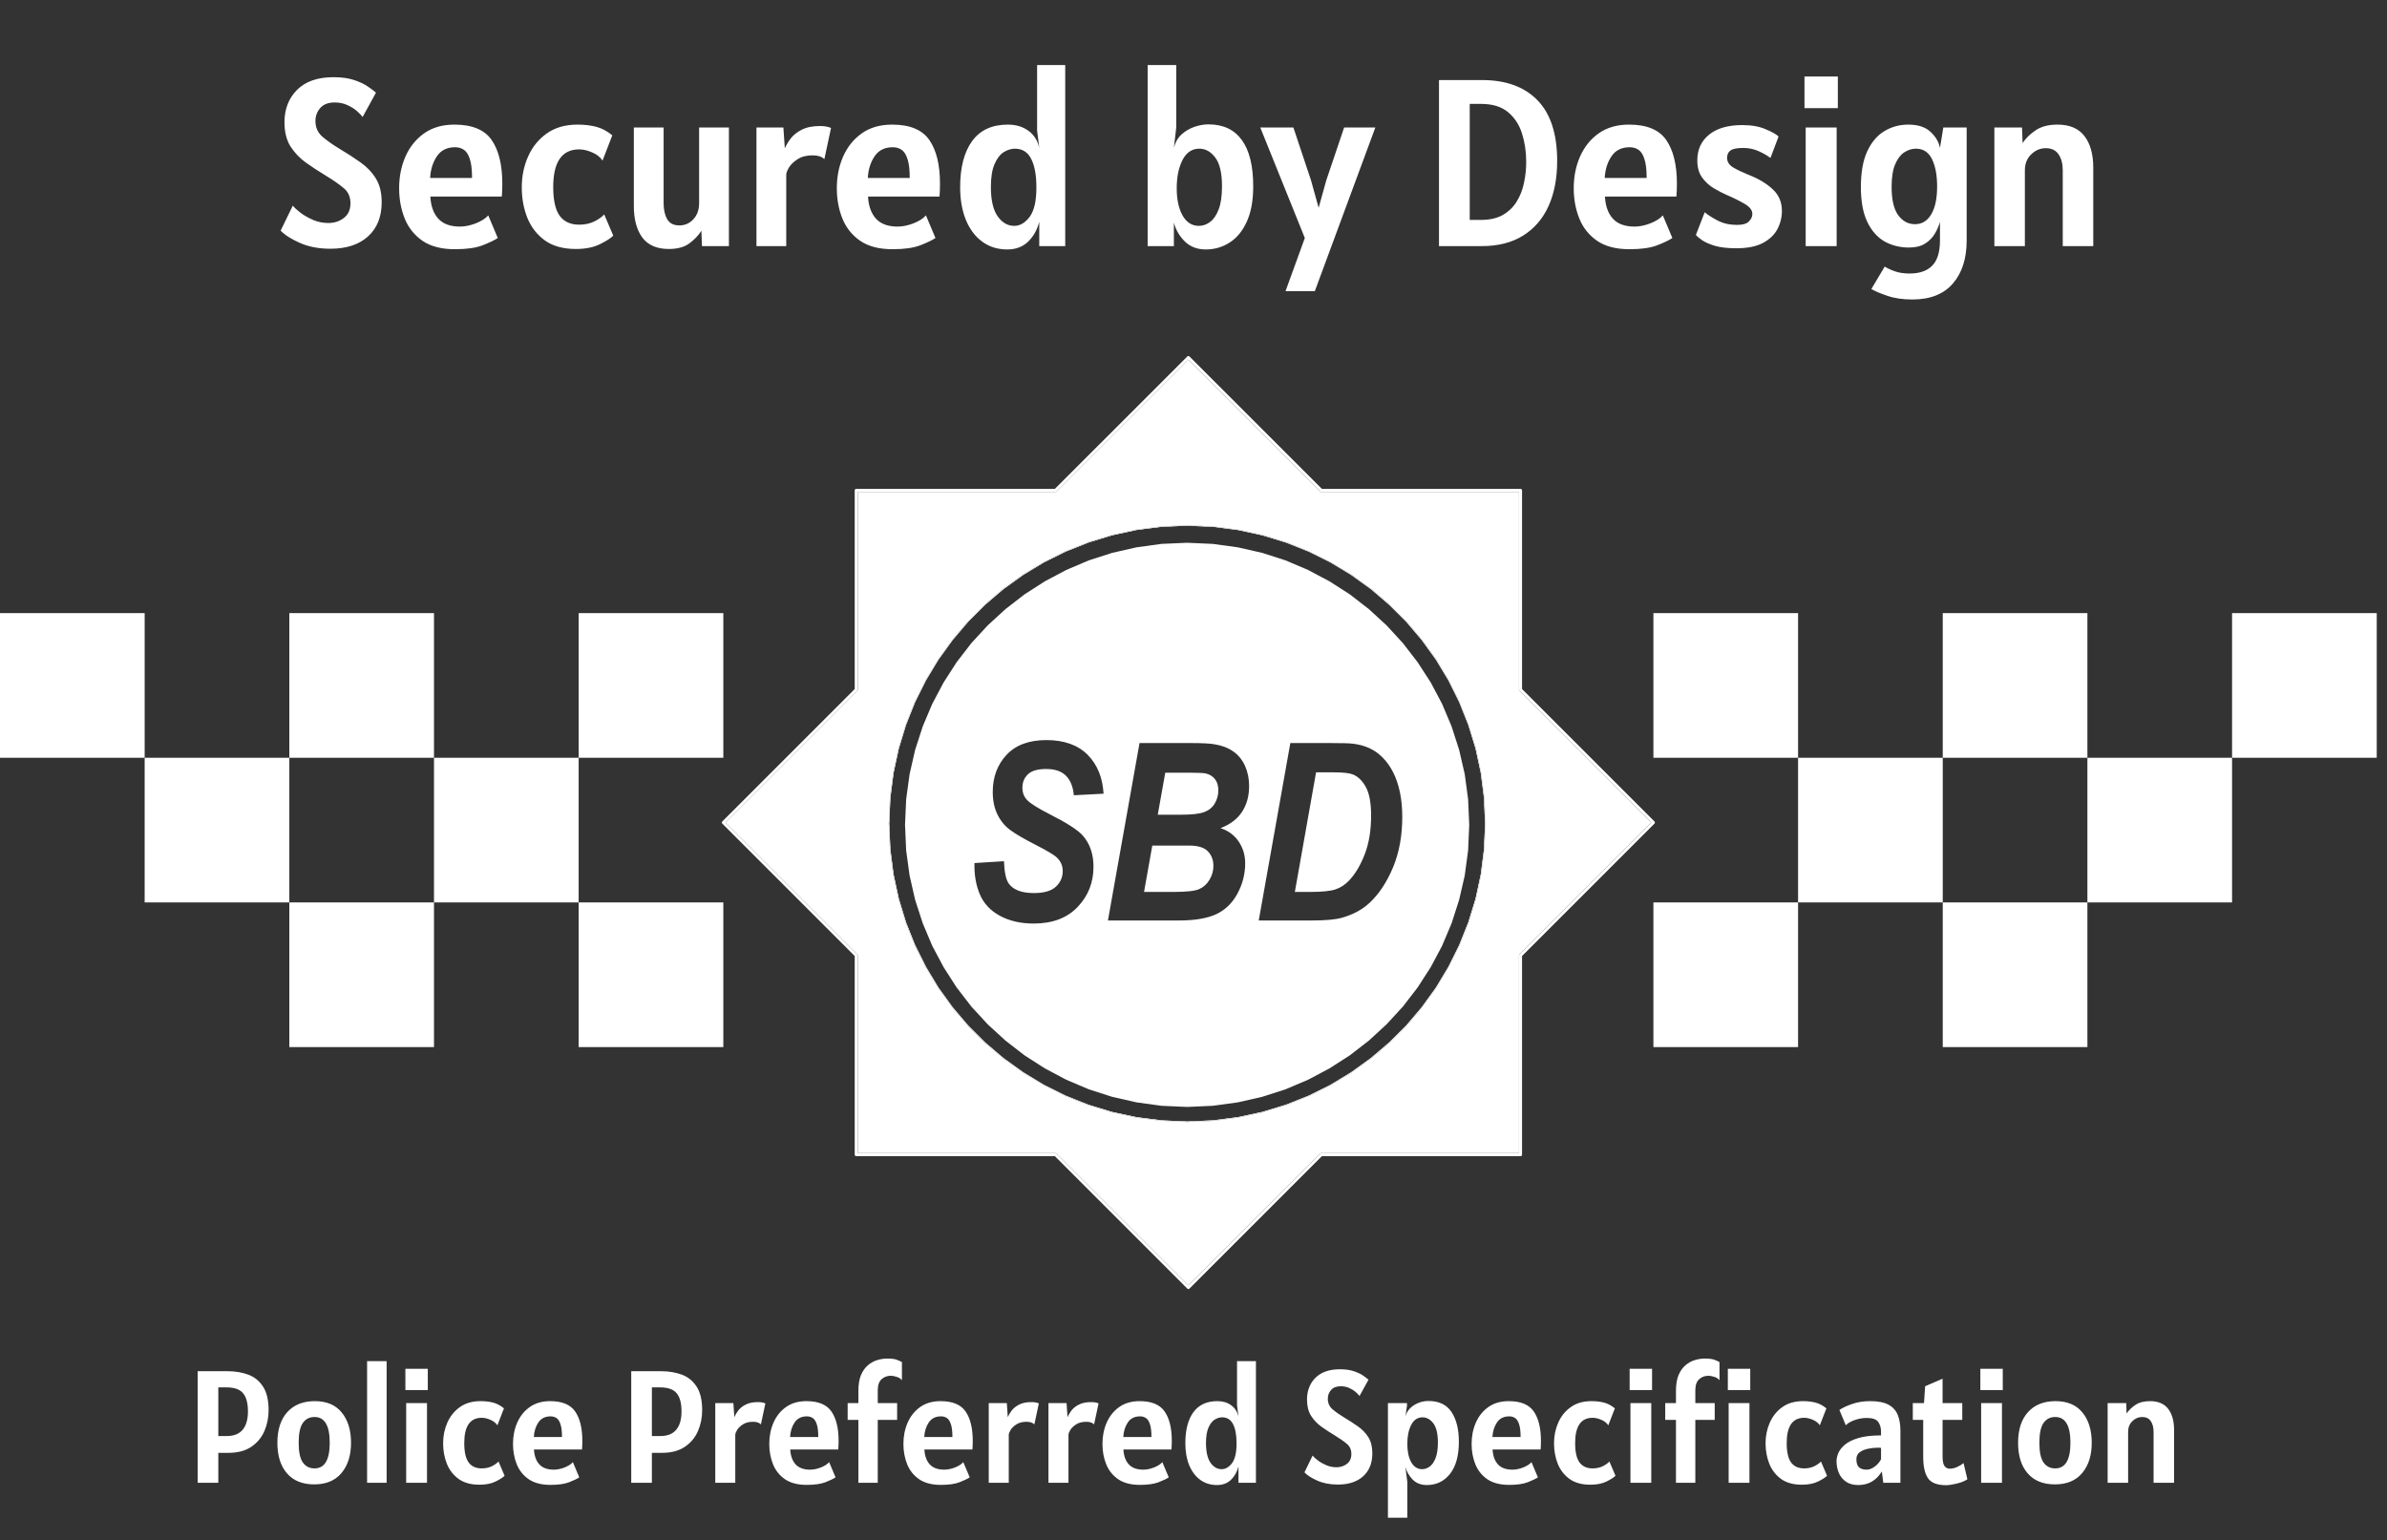 <?xml version="1.0" encoding="UTF-8"?> <svg xmlns="http://www.w3.org/2000/svg" width="141" height="91" viewBox="0 0 141 91" fill="none"><rect x="0" y="0" width="141" height="91" fill="#333333" stroke="none"/><path fill-rule="evenodd" clip-rule="evenodd" d="M70.134 21.058C70.169 21.023 70.226 21.023 70.261 21.058L78.083 28.879H89.818C89.867 28.879 89.907 28.919 89.907 28.969V40.704L97.729 48.526C97.746 48.542 97.755 48.565 97.755 48.589C97.755 48.613 97.746 48.636 97.729 48.653L89.907 56.474V68.209C89.907 68.259 89.867 68.299 89.818 68.299H78.083L70.261 76.121C70.226 76.156 70.169 76.156 70.134 76.121L62.312 68.299H50.578C50.528 68.299 50.488 68.259 50.488 68.209V56.474L42.666 48.653C42.631 48.618 42.631 48.561 42.666 48.526L50.488 40.704V28.969C50.488 28.919 50.528 28.879 50.578 28.879H62.312L70.134 21.058ZM70.198 21.248L62.413 29.033C62.396 29.049 62.373 29.059 62.349 29.059H50.667V40.741C50.667 40.765 50.658 40.788 50.641 40.805L42.857 48.589L50.641 56.374C50.658 56.391 50.667 56.413 50.667 56.437V68.119H62.349C62.373 68.119 62.396 68.129 62.413 68.146L70.198 75.93L77.982 68.146C77.999 68.129 78.022 68.119 78.046 68.119H89.728V56.437C89.728 56.413 89.737 56.391 89.754 56.374L97.539 48.589L89.754 40.805C89.737 40.788 89.728 40.765 89.728 40.741V29.059H78.046C78.022 29.059 77.999 29.049 77.982 29.033L70.198 21.248Z" fill="white"></path><path fill-rule="evenodd" clip-rule="evenodd" d="M68.61 31.12L67.126 31.311L65.684 31.624L64.291 32.049L62.949 32.585L61.662 33.224L60.44 33.963L59.28 34.797L58.197 35.721L57.192 36.726L56.271 37.81L55.437 38.965L54.699 40.188L54.056 41.474L53.52 42.82L53.095 44.214L52.785 45.655L52.595 47.136L52.527 48.653L52.595 50.173L52.785 51.654L53.095 53.095L53.52 54.489L54.056 55.831L54.699 57.117L55.437 58.344L56.271 59.499L57.192 60.583L58.197 61.587L59.28 62.508L60.44 63.342L61.663 64.085L62.949 64.724L64.291 65.26L65.684 65.684L67.126 65.994L68.61 66.185L70.127 66.252L71.644 66.185L73.124 65.994L74.566 65.684L75.959 65.26L77.305 64.724L78.591 64.085L79.814 63.342L80.97 62.508L82.053 61.587L83.062 60.583L83.983 59.499L84.817 58.344L85.555 57.117L86.194 55.831L86.73 54.489L87.159 53.095L87.469 51.654L87.659 50.173L87.723 48.653L87.659 47.136L87.469 45.655L87.159 44.214L86.73 42.82L86.194 41.474L85.555 40.188L84.817 38.965L83.983 37.81L83.062 36.726L82.053 35.721L80.97 34.796L79.814 33.963L78.591 33.224L77.305 32.585L75.959 32.049L74.566 31.624L73.124 31.311L71.644 31.12L70.127 31.056L68.61 31.12ZM70.127 31.032L68.608 31.096L67.121 31.287L65.678 31.601L64.283 32.026L62.939 32.563L61.651 33.203L60.426 33.942L59.265 34.777L58.18 35.704L57.174 36.71L56.252 37.795L55.417 38.952L54.678 40.176L54.033 41.465L53.497 42.812L53.071 44.208L52.761 45.651L52.57 47.134L52.503 48.653L52.57 50.175L52.761 51.658L53.071 53.101L53.497 54.497L54.033 55.84L54.678 57.129L55.417 58.357L56.252 59.514L57.174 60.599L58.18 61.605L59.265 62.528L60.426 63.363L61.651 64.106L62.939 64.746L64.283 65.283L65.678 65.708L67.121 66.018L68.608 66.209L70.127 66.277L71.646 66.209L73.129 66.018L74.572 65.708L75.967 65.283L77.315 64.746L78.603 64.106L79.828 63.363L80.985 62.528L82.07 61.605L83.08 60.599L84.002 59.514L84.837 58.357L85.576 57.129L86.216 55.84L86.753 54.497L87.183 53.101L87.493 51.658L87.684 50.175L87.747 48.653L87.684 47.134L87.493 45.651L87.183 44.208L86.753 42.812L86.216 41.465L85.576 40.176L84.837 38.952L84.002 37.795L83.08 36.71L82.07 35.704L80.985 34.777L79.828 33.942L78.603 33.203L77.315 32.563L75.967 32.026L74.572 31.601L73.129 31.287L71.646 31.096L70.127 31.032Z" fill="white"></path><path fill-rule="evenodd" clip-rule="evenodd" d="M62.413 29.033L70.198 21.248L77.982 29.033C77.999 29.049 78.022 29.059 78.046 29.059H89.728V40.741C89.728 40.765 89.737 40.788 89.754 40.805L97.539 48.589L89.754 56.374C89.737 56.391 89.728 56.413 89.728 56.437V68.119H78.046C78.022 68.119 77.999 68.129 77.982 68.146L70.198 75.93L62.413 68.146C62.396 68.129 62.373 68.119 62.349 68.119H50.667V56.437C50.667 56.413 50.658 56.391 50.641 56.374L42.857 48.589L50.641 40.805C50.658 40.788 50.667 40.765 50.667 40.741V29.059H62.349C62.373 29.059 62.396 29.049 62.413 29.033ZM52.57 47.134L52.761 45.653L52.761 45.651L53.071 44.208L53.497 42.812L54.033 41.465L54.678 40.176L55.417 38.952L56.252 37.795L57.174 36.71L58.18 35.704L59.265 34.777L60.426 33.942L61.651 33.203L62.939 32.563L64.283 32.026L65.678 31.601L67.121 31.287L68.608 31.096L70.127 31.032L71.646 31.096L73.129 31.287L74.572 31.601L75.967 32.026L77.315 32.563L78.603 33.203L79.828 33.942L80.985 34.777L82.07 35.704L83.08 36.71L84.002 37.795L84.837 38.952L85.576 40.176L86.216 41.465L86.753 42.812L87.183 44.208L87.493 45.651L87.684 47.134L87.747 48.653L87.684 50.175L87.683 50.177L87.493 51.658L87.492 51.66L87.183 53.104L86.753 54.499L86.216 55.843L85.576 57.131L84.837 58.359L84.002 59.516L83.079 60.602L82.07 61.608L80.984 62.53L79.828 63.365L78.603 64.108L77.315 64.748L75.967 65.285L74.572 65.71L73.128 66.021L71.645 66.212L70.127 66.279L68.608 66.212L67.121 66.021L65.678 65.71L64.282 65.285L62.939 64.748L61.65 64.108L60.426 63.365L59.265 62.53L58.18 61.608L57.174 60.602L56.252 59.516L55.416 58.359L54.677 57.131L54.033 55.843L53.496 54.499L53.071 53.104L52.761 51.66L52.57 50.177L52.502 48.655L52.57 47.136L52.57 47.134Z" fill="white"></path><path fill-rule="evenodd" clip-rule="evenodd" d="M70.127 31.034L68.608 31.098L67.121 31.289L65.678 31.603L64.282 32.028L62.939 32.565L61.65 33.205L60.426 33.945L59.265 34.779L58.18 35.706L57.174 36.712L56.252 37.797L55.416 38.954L54.677 40.179L54.033 41.467L53.496 42.814L53.071 44.21L52.761 45.653L52.57 47.136L52.502 48.655L52.57 50.177L52.761 51.66L53.071 53.104L53.496 54.499L54.033 55.843L54.677 57.131L55.416 58.359L56.252 59.516L57.174 60.602L58.18 61.608L59.265 62.53L60.426 63.365L61.65 64.108L62.939 64.748L64.282 65.285L65.678 65.71L67.121 66.021L68.608 66.212L70.127 66.279L71.645 66.212L73.128 66.021L74.572 65.71L75.967 65.285L77.315 64.748L78.603 64.108L79.828 63.365L80.984 62.53L82.07 61.608L83.079 60.602L84.002 59.516L84.837 58.359L85.576 57.131L86.216 55.843L86.753 54.499L87.183 53.104L87.492 51.66L87.683 50.177L87.747 48.655L87.683 47.136L87.492 45.653L87.183 44.21L86.753 42.814L86.216 41.467L85.576 40.179L84.837 38.954L84.002 37.797L83.079 36.712L82.07 35.706L80.984 34.779L79.828 33.945L78.603 33.205L77.315 32.565L75.967 32.028L74.572 31.603L73.128 31.289L71.645 31.098L70.127 31.034ZM67.126 31.311L68.61 31.12L70.127 31.056L71.644 31.12L73.124 31.311L74.566 31.624L75.959 32.049L77.305 32.585L78.591 33.224L79.814 33.963L80.97 34.796L82.053 35.721L83.062 36.726L83.983 37.81L84.817 38.965L85.555 40.188L86.194 41.474L86.73 42.82L87.159 44.214L87.469 45.655L87.659 47.136L87.723 48.653L87.659 50.173L87.469 51.654L87.159 53.095L86.73 54.489L86.194 55.831L85.555 57.117L84.817 58.344L83.983 59.499L83.062 60.583L82.053 61.587L80.97 62.508L79.814 63.342L78.591 64.085L77.305 64.724L75.959 65.26L74.566 65.684L73.124 65.994L71.644 66.185L70.127 66.252L68.61 66.185L67.126 65.994L65.684 65.684L64.291 65.26L62.949 64.724L61.663 64.085L60.44 63.342L59.28 62.508L58.197 61.587L57.192 60.583L56.271 59.499L55.437 58.344L54.699 57.117L54.056 55.831L53.52 54.489L53.095 53.095L52.785 51.654L52.595 50.173L52.527 48.653L52.595 47.136L52.785 45.655L53.095 44.214L53.52 42.82L54.056 41.474L54.699 40.188L55.437 38.965L56.271 37.81L57.192 36.726L58.197 35.721L59.28 34.797L60.44 33.963L61.662 33.224L62.949 32.585L64.291 32.049L65.684 31.624L67.126 31.311ZM68.607 32.13L70.126 32.063L71.641 32.13L73.12 32.333L74.555 32.659L75.938 33.104L77.266 33.669L78.534 34.341L79.735 35.112L80.86 35.983L81.906 36.945L82.868 37.99L83.739 39.119L84.514 40.316L85.186 41.584L85.746 42.912L86.192 44.3L86.522 45.731L86.721 47.21L86.788 48.725L86.721 50.243L86.522 51.722L86.192 53.154L85.746 54.541L85.186 55.869L84.514 57.133L83.739 58.334L82.868 59.463L81.906 60.509L80.86 61.471L79.735 62.342L78.534 63.113L77.266 63.785L75.938 64.349L74.555 64.794L73.12 65.12L71.641 65.323L70.126 65.391L68.607 65.323L67.132 65.12L65.697 64.794L64.314 64.349L62.986 63.785L61.718 63.113L60.517 62.342L59.392 61.471L58.342 60.509L57.38 59.463L56.509 58.334L55.738 57.133L55.066 55.869L54.506 54.541L54.056 53.154L53.73 51.722L53.527 50.243L53.46 48.725L53.527 47.21L53.73 45.731L54.056 44.3L54.506 42.912L55.066 41.584L55.738 40.316L56.509 39.119L57.38 37.99L58.342 36.945L59.392 35.983L60.517 35.112L61.718 34.341L62.986 33.669L64.314 33.104L65.697 32.659L67.132 32.333L68.607 32.13ZM59.305 50.875L57.561 50.983C57.544 51.683 57.652 52.303 57.883 52.841C58.114 53.38 58.51 53.801 59.071 54.103C59.632 54.406 60.295 54.557 61.061 54.557C62.171 54.557 63.037 54.23 63.659 53.574C64.281 52.919 64.592 52.129 64.592 51.204C64.592 50.456 64.383 49.843 63.966 49.367C63.687 49.043 63.034 48.621 62.009 48.101C61.329 47.754 60.889 47.479 60.691 47.279C60.492 47.084 60.393 46.836 60.393 46.536C60.393 46.216 60.501 45.952 60.718 45.742C60.935 45.532 61.288 45.427 61.803 45.427C62.317 45.427 62.706 45.561 62.969 45.828C63.233 46.095 63.387 46.478 63.431 46.979L65.188 46.886C65.131 45.928 64.816 45.161 64.243 44.584C63.669 44.007 62.844 43.719 61.815 43.719C60.786 43.719 60 44.01 59.457 44.591C58.914 45.172 58.642 45.904 58.642 46.786C58.642 47.291 58.734 47.732 58.916 48.108C59.099 48.485 59.349 48.791 59.667 49.027C59.985 49.263 60.489 49.557 61.18 49.91C61.871 50.263 62.293 50.518 62.447 50.675C62.666 50.89 62.775 51.152 62.775 51.462C62.775 51.819 62.642 52.124 62.374 52.377C62.107 52.629 61.673 52.756 61.074 52.756C60.352 52.756 59.858 52.57 59.59 52.198C59.424 51.969 59.329 51.529 59.305 50.875ZM65.446 54.376L67.312 43.895H70.357C71.017 43.895 71.479 43.919 71.743 43.967C72.18 44.038 72.551 44.181 72.855 44.395C73.159 44.61 73.389 44.896 73.548 45.253C73.706 45.611 73.785 46.007 73.785 46.44C73.785 47.022 73.647 47.526 73.371 47.952C73.096 48.379 72.67 48.702 72.095 48.921C72.553 49.069 72.91 49.332 73.168 49.711C73.425 50.09 73.553 50.518 73.553 50.995C73.553 51.624 73.401 52.221 73.098 52.785C72.794 53.35 72.374 53.757 71.84 54.005C71.305 54.252 70.573 54.376 69.646 54.376L65.446 54.376ZM69.348 52.689H67.579L68.066 49.951H70.254C70.764 49.951 71.129 50.064 71.348 50.29C71.567 50.517 71.676 50.804 71.676 51.152C71.676 51.438 71.6 51.71 71.448 51.967C71.296 52.224 71.093 52.409 70.84 52.521C70.587 52.633 70.09 52.689 69.348 52.689ZM69.786 48.127H68.388L68.832 45.646H70.254C70.764 45.646 71.086 45.661 71.22 45.689C71.459 45.746 71.643 45.861 71.773 46.032C71.903 46.204 71.968 46.419 71.968 46.69C71.968 46.962 71.898 47.217 71.761 47.455C71.623 47.694 71.416 47.865 71.141 47.97C70.865 48.075 70.414 48.127 69.786 48.127ZM76.22 43.895L74.354 54.376L77.496 54.376C78.286 54.376 78.872 54.324 79.253 54.219C79.925 54.029 80.474 53.733 80.9 53.333C81.454 52.818 81.915 52.123 82.282 51.249C82.649 50.374 82.832 49.372 82.832 48.242C82.832 47.718 82.785 47.235 82.692 46.794C82.599 46.353 82.466 45.964 82.294 45.625C82.122 45.287 81.917 44.998 81.68 44.757C81.444 44.516 81.18 44.329 80.89 44.196C80.601 44.062 80.271 43.974 79.903 43.931C79.716 43.907 79.289 43.895 78.621 43.895H76.22ZM76.487 52.689H77.417C78.09 52.689 78.577 52.64 78.879 52.542C79.181 52.445 79.457 52.263 79.709 51.995C80.069 51.609 80.373 51.095 80.62 50.451C80.867 49.808 80.991 49.05 80.991 48.178C80.991 47.434 80.889 46.876 80.684 46.501C80.48 46.127 80.227 45.878 79.928 45.754C79.717 45.668 79.342 45.625 78.803 45.625H77.74L76.487 52.689Z" fill="white"></path><path d="M0 36.219H8.545V44.764H0V36.219Z" fill="white"></path><path d="M8.545 44.764H17.091V53.309H8.545V44.764Z" fill="white"></path><path d="M17.091 53.309H25.636V61.855H17.091V53.309Z" fill="white"></path><path d="M17.091 36.219H25.636V44.764H17.091V36.219Z" fill="white"></path><path d="M25.636 44.764H34.181V53.309H25.636V44.764Z" fill="white"></path><path d="M34.181 36.219H42.727V44.764H34.181V36.219Z" fill="white"></path><path d="M34.181 53.309H42.727V61.855H34.181V53.309Z" fill="white"></path><path d="M140.394 36.219H131.848V44.764H140.394V36.219Z" fill="white"></path><path d="M131.848 44.764H123.303V53.309H131.848V44.764Z" fill="white"></path><path d="M123.303 53.309H114.758V61.855H123.303V53.309Z" fill="white"></path><path d="M123.303 36.219H114.758V44.764H123.303V36.219Z" fill="white"></path><path d="M114.758 44.764H106.212V53.309H114.758V44.764Z" fill="white"></path><path d="M106.212 36.219H97.667V44.764H106.212V36.219Z" fill="white"></path><path d="M106.212 53.309H97.667V61.855H106.212V53.309Z" fill="white"></path><path d="M19.52 14.694C18.831 14.694 18.228 14.579 17.712 14.349C17.195 14.119 16.818 13.878 16.578 13.624L17.296 12.146C17.395 12.273 17.55 12.416 17.761 12.576C17.977 12.735 18.225 12.876 18.507 12.998C18.793 13.115 19.088 13.174 19.393 13.174C19.745 13.174 20.05 13.075 20.308 12.878C20.571 12.681 20.702 12.39 20.702 12.006C20.702 11.626 20.566 11.325 20.294 11.105C20.027 10.88 19.661 10.626 19.196 10.345C18.816 10.115 18.443 9.871 18.078 9.613C17.712 9.35 17.407 9.031 17.163 8.656C16.923 8.276 16.804 7.797 16.804 7.22C16.804 6.446 17.05 5.81 17.543 5.313C18.04 4.811 18.76 4.56 19.703 4.56C20.182 4.56 20.587 4.616 20.921 4.729C21.258 4.842 21.53 4.971 21.737 5.116C21.948 5.262 22.105 5.381 22.208 5.475L21.42 6.911C21.355 6.817 21.244 6.702 21.09 6.566C20.935 6.43 20.745 6.31 20.519 6.207C20.294 6.104 20.046 6.052 19.773 6.052C19.393 6.052 19.107 6.162 18.915 6.383C18.727 6.599 18.633 6.854 18.633 7.15C18.633 7.53 18.772 7.84 19.049 8.079C19.33 8.318 19.67 8.557 20.069 8.797C20.51 9.059 20.918 9.324 21.294 9.592C21.669 9.855 21.971 10.171 22.201 10.542C22.431 10.908 22.546 11.377 22.546 11.949C22.546 12.808 22.276 13.481 21.737 13.969C21.197 14.452 20.459 14.694 19.52 14.694ZM26.87 14.722C26.082 14.722 25.447 14.558 24.963 14.229C24.48 13.896 24.128 13.458 23.908 12.913C23.687 12.364 23.577 11.766 23.577 11.119C23.577 10.439 23.701 9.815 23.95 9.247C24.203 8.675 24.572 8.217 25.055 7.875C25.543 7.532 26.139 7.361 26.842 7.361C27.893 7.361 28.627 7.666 29.045 8.276C29.462 8.881 29.671 9.74 29.671 10.851C29.671 10.95 29.669 11.074 29.664 11.225C29.66 11.375 29.652 11.504 29.643 11.611H25.421C25.449 12.165 25.604 12.599 25.885 12.913C26.171 13.228 26.598 13.385 27.166 13.385C27.457 13.385 27.769 13.322 28.102 13.195C28.435 13.064 28.681 12.906 28.841 12.723L29.404 14.06C29.216 14.187 28.918 14.33 28.51 14.49C28.107 14.645 27.56 14.722 26.87 14.722ZM25.407 10.514H27.884C27.884 10.021 27.839 9.646 27.75 9.388C27.666 9.125 27.548 8.944 27.398 8.846C27.248 8.747 27.077 8.698 26.884 8.698C26.406 8.698 26.047 8.876 25.808 9.233C25.569 9.585 25.435 10.012 25.407 10.514ZM34.016 14.708C33.27 14.708 32.662 14.541 32.193 14.208C31.724 13.87 31.377 13.425 31.151 12.871C30.931 12.318 30.821 11.715 30.821 11.063C30.821 10.415 30.945 9.81 31.194 9.247C31.442 8.684 31.811 8.229 32.299 7.882C32.786 7.535 33.392 7.361 34.114 7.361C34.518 7.361 34.884 7.403 35.212 7.488C35.54 7.572 35.859 7.741 36.169 7.994L35.592 9.486C35.451 9.275 35.245 9.113 34.973 9.001C34.705 8.883 34.452 8.825 34.213 8.825C33.19 8.825 32.679 9.566 32.679 11.049C32.679 11.827 32.805 12.393 33.059 12.745C33.317 13.096 33.701 13.272 34.213 13.272C34.55 13.272 34.848 13.209 35.106 13.082C35.364 12.951 35.559 12.813 35.691 12.667L36.225 13.92C36.094 14.06 35.836 14.227 35.451 14.419C35.067 14.612 34.588 14.708 34.016 14.708ZM39.51 14.708C38.801 14.708 38.278 14.483 37.941 14.032C37.607 13.577 37.441 12.953 37.441 12.161V7.53H39.2V12.006C39.2 12.39 39.271 12.705 39.411 12.949C39.552 13.193 39.791 13.315 40.129 13.315C40.462 13.315 40.739 13.193 40.959 12.949C41.185 12.705 41.297 12.39 41.297 12.006V7.53H43.057V14.539H41.466L41.431 13.631C41.257 13.908 41.02 14.157 40.72 14.377C40.425 14.598 40.021 14.708 39.51 14.708ZM44.684 14.539V7.53H46.274L46.359 8.768C46.434 8.585 46.549 8.391 46.704 8.184C46.863 7.978 47.081 7.804 47.358 7.664C47.64 7.518 48.001 7.445 48.442 7.445C48.578 7.445 48.698 7.455 48.801 7.474C48.904 7.492 49 7.521 49.089 7.558L48.695 9.402C48.545 9.252 48.315 9.177 48.006 9.177C47.644 9.177 47.349 9.252 47.119 9.402C46.889 9.547 46.718 9.711 46.605 9.894C46.497 10.077 46.443 10.218 46.443 10.317V14.539H44.684ZM52.724 14.722C51.936 14.722 51.3 14.558 50.817 14.229C50.334 13.896 49.982 13.458 49.761 12.913C49.541 12.364 49.431 11.766 49.431 11.119C49.431 10.439 49.555 9.815 49.804 9.247C50.057 8.675 50.425 8.217 50.909 7.875C51.397 7.532 51.992 7.361 52.696 7.361C53.747 7.361 54.481 7.666 54.899 8.276C55.316 8.881 55.525 9.74 55.525 10.851C55.525 10.95 55.523 11.074 55.518 11.225C55.513 11.375 55.506 11.504 55.497 11.611H51.275C51.303 12.165 51.458 12.599 51.739 12.913C52.025 13.228 52.452 13.385 53.02 13.385C53.311 13.385 53.623 13.322 53.956 13.195C54.289 13.064 54.535 12.906 54.695 12.723L55.258 14.06C55.07 14.187 54.772 14.33 54.364 14.49C53.961 14.645 53.414 14.722 52.724 14.722ZM51.261 10.514H53.738C53.738 10.021 53.693 9.646 53.604 9.388C53.52 9.125 53.402 8.944 53.252 8.846C53.102 8.747 52.931 8.698 52.738 8.698C52.26 8.698 51.901 8.876 51.662 9.233C51.422 9.585 51.289 10.012 51.261 10.514ZM59.503 14.736C58.935 14.736 58.442 14.584 58.025 14.279C57.607 13.974 57.283 13.544 57.054 12.991C56.828 12.437 56.716 11.79 56.716 11.049C56.716 9.894 56.95 8.991 57.42 8.339C57.893 7.687 58.597 7.361 59.531 7.361C60.009 7.361 60.413 7.481 60.741 7.72C61.074 7.954 61.29 8.295 61.389 8.74L61.262 7.713V3.842H62.923V14.539H61.389V13.104C61.262 13.587 61.039 13.981 60.72 14.286C60.401 14.586 59.995 14.736 59.503 14.736ZM59.911 13.343C60.249 13.343 60.551 13.167 60.819 12.815C61.086 12.458 61.22 11.879 61.22 11.077C61.22 10.345 61.117 9.78 60.91 9.381C60.704 8.982 60.385 8.783 59.953 8.783C59.733 8.783 59.512 8.851 59.291 8.987C59.076 9.123 58.895 9.357 58.75 9.69C58.604 10.019 58.532 10.472 58.532 11.049C58.532 11.823 58.665 12.4 58.933 12.78C59.2 13.155 59.526 13.343 59.911 13.343ZM71.226 14.736C70.719 14.736 70.304 14.577 69.981 14.258C69.662 13.938 69.448 13.568 69.34 13.146V14.539H67.792V3.842H69.481V7.53L69.34 8.74C69.415 8.421 69.563 8.159 69.783 7.952C70.009 7.746 70.264 7.593 70.55 7.495C70.837 7.396 71.114 7.347 71.381 7.347C72.254 7.347 72.913 7.657 73.358 8.276C73.804 8.89 74.027 9.801 74.027 11.006C74.027 11.846 73.9 12.543 73.647 13.096C73.398 13.645 73.061 14.056 72.634 14.328C72.211 14.6 71.742 14.736 71.226 14.736ZM70.818 13.343C71.048 13.343 71.266 13.268 71.472 13.117C71.683 12.963 71.855 12.714 71.986 12.372C72.118 12.029 72.183 11.574 72.183 11.006C72.183 10.218 72.049 9.65 71.782 9.303C71.519 8.956 71.207 8.783 70.846 8.783C70.41 8.783 70.077 9.008 69.847 9.458C69.622 9.904 69.509 10.457 69.509 11.119C69.509 11.78 69.624 12.318 69.854 12.73C70.088 13.139 70.41 13.343 70.818 13.343ZM75.936 17.199L77.076 14.06L74.444 7.53H76.4L77.442 10.655L77.892 12.273L78.343 10.655L79.398 7.53H81.242L77.667 17.199H75.936ZM85.001 14.539V4.729H87.535C88.956 4.729 90.052 5.128 90.821 5.925C91.595 6.718 91.982 7.915 91.982 9.514C91.982 10.537 91.811 11.426 91.469 12.182C91.126 12.932 90.622 13.514 89.956 13.927C89.294 14.335 88.482 14.539 87.521 14.539H85.001ZM87.478 6.137H86.817V12.991H87.478C87.995 12.991 88.424 12.895 88.766 12.702C89.109 12.505 89.381 12.245 89.583 11.921C89.789 11.593 89.934 11.225 90.019 10.816C90.108 10.403 90.153 9.984 90.153 9.557C90.153 8.966 90.07 8.41 89.906 7.889C89.742 7.368 89.465 6.946 89.076 6.622C88.686 6.298 88.154 6.137 87.478 6.137ZM96.254 14.722C95.466 14.722 94.83 14.558 94.347 14.229C93.864 13.896 93.512 13.458 93.291 12.913C93.071 12.364 92.96 11.766 92.96 11.119C92.96 10.439 93.085 9.815 93.333 9.247C93.587 8.675 93.955 8.217 94.438 7.875C94.926 7.532 95.522 7.361 96.226 7.361C97.277 7.361 98.011 7.666 98.428 8.276C98.846 8.881 99.055 9.74 99.055 10.851C99.055 10.95 99.052 11.074 99.048 11.225C99.043 11.375 99.036 11.504 99.026 11.611H94.804C94.832 12.165 94.987 12.599 95.269 12.913C95.555 13.228 95.982 13.385 96.549 13.385C96.84 13.385 97.152 13.322 97.485 13.195C97.819 13.064 98.065 12.906 98.224 12.723L98.787 14.06C98.6 14.187 98.302 14.33 97.894 14.49C97.49 14.645 96.944 14.722 96.254 14.722ZM94.79 10.514H97.267C97.267 10.021 97.223 9.646 97.133 9.388C97.049 9.125 96.932 8.944 96.782 8.846C96.632 8.747 96.46 8.698 96.268 8.698C95.789 8.698 95.43 8.876 95.191 9.233C94.952 9.585 94.818 10.012 94.79 10.514ZM102.568 14.666C102.057 14.666 101.637 14.619 101.309 14.525C100.985 14.427 100.732 14.316 100.549 14.194C100.37 14.068 100.246 13.962 100.176 13.878L100.696 12.54C100.903 12.709 101.166 12.876 101.485 13.04C101.808 13.204 102.184 13.286 102.611 13.286C102.944 13.286 103.176 13.218 103.307 13.082C103.443 12.946 103.511 12.799 103.511 12.639C103.511 12.418 103.359 12.219 103.054 12.041C102.749 11.863 102.395 11.687 101.991 11.513C101.752 11.41 101.499 11.278 101.231 11.119C100.964 10.959 100.734 10.748 100.542 10.486C100.354 10.223 100.26 9.885 100.26 9.472C100.26 8.839 100.49 8.335 100.95 7.959C101.414 7.579 102.071 7.389 102.92 7.389C103.464 7.389 103.924 7.471 104.3 7.635C104.68 7.795 104.933 7.938 105.06 8.065L104.581 9.331C104.398 9.191 104.166 9.057 103.884 8.93C103.603 8.804 103.3 8.74 102.977 8.74C102.62 8.74 102.371 8.787 102.231 8.881C102.09 8.975 102.019 9.125 102.019 9.331C102.019 9.561 102.144 9.751 102.392 9.901C102.646 10.047 102.948 10.19 103.3 10.331C103.887 10.561 104.358 10.845 104.715 11.182C105.076 11.515 105.257 11.94 105.257 12.456C105.257 12.841 105.168 13.202 104.989 13.54C104.811 13.873 104.525 14.145 104.131 14.356C103.737 14.562 103.216 14.666 102.568 14.666ZM106.591 6.39V4.518H108.561V6.39H106.591ZM106.661 14.539V7.53H108.491V14.539H106.661ZM111.329 15.749C111.498 15.853 111.702 15.947 111.941 16.031C112.185 16.115 112.469 16.158 112.793 16.158C113.393 16.158 113.844 16 114.144 15.686C114.444 15.377 114.594 14.882 114.594 14.201V13.104C114.529 13.343 114.426 13.58 114.285 13.814C114.144 14.049 113.949 14.243 113.701 14.398C113.457 14.548 113.145 14.623 112.765 14.623C112.235 14.623 111.754 14.504 111.322 14.265C110.895 14.021 110.555 13.636 110.302 13.111C110.048 12.585 109.922 11.898 109.922 11.049C109.922 10.185 110.046 9.484 110.295 8.944C110.548 8.4 110.886 8.001 111.308 7.748C111.735 7.49 112.206 7.361 112.723 7.361C113.3 7.361 113.741 7.506 114.046 7.797C114.351 8.088 114.533 8.403 114.594 8.74L114.792 7.53H116.171V14.201C116.171 15.276 115.899 16.125 115.355 16.749C114.815 17.377 114.017 17.692 112.962 17.692C112.394 17.692 111.902 17.619 111.484 17.474C111.066 17.333 110.752 17.199 110.541 17.073L111.329 15.749ZM113.117 13.244C113.525 13.244 113.844 13.052 114.074 12.667C114.308 12.278 114.426 11.729 114.426 11.02C114.426 10.35 114.325 9.81 114.123 9.402C113.921 8.989 113.605 8.783 113.173 8.783C112.934 8.783 112.704 8.855 112.483 9.001C112.267 9.141 112.089 9.376 111.948 9.704C111.808 10.033 111.737 10.476 111.737 11.034C111.737 11.794 111.866 12.353 112.124 12.709C112.387 13.066 112.718 13.244 113.117 13.244ZM117.808 14.539V7.53H119.44L119.476 8.452C119.658 8.17 119.914 7.919 120.243 7.699C120.571 7.474 121.003 7.361 121.537 7.361C122.251 7.361 122.781 7.586 123.128 8.037C123.475 8.487 123.649 9.111 123.649 9.909V14.539H121.847V10.063C121.847 9.674 121.765 9.36 121.601 9.12C121.437 8.876 121.186 8.754 120.848 8.754C120.519 8.754 120.231 8.876 119.982 9.12C119.734 9.36 119.609 9.674 119.609 10.063V14.539H117.808Z" fill="white"></path><path d="M11.676 87.594V81.002H13.445C13.892 81.002 14.299 81.07 14.665 81.205C15.03 81.341 15.322 81.577 15.54 81.915C15.757 82.249 15.866 82.714 15.866 83.309C15.866 83.741 15.784 84.15 15.62 84.534C15.456 84.916 15.198 85.226 14.845 85.466C14.495 85.705 14.041 85.825 13.483 85.825H12.896V87.594H11.676ZM13.369 81.957H12.896V84.832H13.398C13.814 84.832 14.126 84.708 14.334 84.459C14.542 84.21 14.646 83.849 14.646 83.376C14.646 82.893 14.551 82.537 14.362 82.307C14.173 82.074 13.842 81.957 13.369 81.957ZM18.56 87.688C17.866 87.688 17.33 87.471 16.952 87.036C16.574 86.601 16.385 85.999 16.385 85.229C16.385 84.454 16.58 83.85 16.971 83.418C17.362 82.986 17.904 82.77 18.598 82.77C19.294 82.77 19.824 82.994 20.186 83.442C20.552 83.886 20.735 84.482 20.735 85.229C20.735 85.977 20.546 86.574 20.168 87.022C19.793 87.466 19.256 87.688 18.56 87.688ZM18.579 86.743C19.178 86.743 19.477 86.238 19.477 85.229C19.477 84.214 19.178 83.707 18.579 83.707C18.282 83.707 18.052 83.825 17.888 84.061C17.724 84.295 17.642 84.684 17.642 85.229C17.642 85.772 17.724 86.159 17.888 86.393C18.052 86.626 18.282 86.743 18.579 86.743ZM21.684 87.594V80.406H22.838V87.594H21.684ZM23.946 82.118V80.86H25.27V82.118H23.946ZM23.993 87.594V82.884H25.223V87.594H23.993ZM28.322 87.707C27.82 87.707 27.412 87.595 27.097 87.371C26.782 87.144 26.548 86.845 26.397 86.473C26.249 86.101 26.175 85.696 26.175 85.258C26.175 84.823 26.258 84.416 26.425 84.038C26.593 83.659 26.84 83.354 27.168 83.12C27.496 82.887 27.902 82.77 28.388 82.77C28.659 82.77 28.905 82.799 29.126 82.856C29.346 82.912 29.561 83.026 29.769 83.196L29.381 84.198C29.286 84.057 29.148 83.948 28.965 83.872C28.785 83.793 28.615 83.754 28.454 83.754C27.767 83.754 27.423 84.252 27.423 85.248C27.423 85.772 27.508 86.151 27.679 86.388C27.852 86.624 28.11 86.743 28.454 86.743C28.681 86.743 28.881 86.7 29.055 86.615C29.228 86.527 29.359 86.434 29.447 86.336L29.806 87.178C29.718 87.272 29.545 87.384 29.286 87.513C29.028 87.643 28.706 87.707 28.322 87.707ZM32.516 87.717C31.986 87.717 31.559 87.606 31.235 87.386C30.91 87.162 30.674 86.867 30.525 86.501C30.377 86.133 30.303 85.731 30.303 85.296C30.303 84.838 30.387 84.419 30.554 84.038C30.724 83.653 30.971 83.346 31.296 83.116C31.624 82.885 32.024 82.77 32.497 82.77C33.203 82.77 33.697 82.975 33.977 83.385C34.258 83.792 34.398 84.369 34.398 85.116C34.398 85.182 34.397 85.266 34.394 85.367C34.39 85.467 34.386 85.554 34.379 85.627H31.542C31.561 85.999 31.665 86.29 31.854 86.501C32.046 86.713 32.333 86.818 32.715 86.818C32.91 86.818 33.12 86.776 33.344 86.691C33.568 86.602 33.733 86.497 33.84 86.374L34.218 87.272C34.092 87.357 33.892 87.454 33.618 87.561C33.347 87.665 32.98 87.717 32.516 87.717ZM31.533 84.889H33.197C33.197 84.558 33.167 84.306 33.107 84.132C33.05 83.956 32.972 83.834 32.871 83.768C32.77 83.702 32.655 83.669 32.526 83.669C32.204 83.669 31.963 83.789 31.802 84.028C31.641 84.265 31.552 84.552 31.533 84.889ZM37.287 87.594V81.002H39.056C39.504 81.002 39.91 81.07 40.276 81.205C40.642 81.341 40.933 81.577 41.151 81.915C41.368 82.249 41.477 82.714 41.477 83.309C41.477 83.741 41.395 84.15 41.231 84.534C41.067 84.916 40.809 85.226 40.456 85.466C40.106 85.705 39.652 85.825 39.094 85.825H38.507V87.594H37.287ZM38.98 81.957H38.507V84.832H39.009C39.425 84.832 39.737 84.708 39.945 84.459C40.153 84.21 40.257 83.849 40.257 83.376C40.257 82.893 40.162 82.537 39.973 82.307C39.784 82.074 39.453 81.957 38.98 81.957ZM42.251 87.594V82.884H43.32L43.377 83.716C43.427 83.593 43.504 83.462 43.608 83.324C43.715 83.185 43.862 83.068 44.048 82.974C44.237 82.876 44.48 82.827 44.776 82.827C44.868 82.827 44.948 82.834 45.017 82.846C45.087 82.859 45.151 82.878 45.211 82.903L44.947 84.142C44.846 84.041 44.691 83.99 44.483 83.99C44.24 83.99 44.042 84.041 43.887 84.142C43.733 84.24 43.618 84.35 43.542 84.473C43.469 84.596 43.433 84.69 43.433 84.757V87.594H42.251ZM47.654 87.717C47.124 87.717 46.697 87.606 46.372 87.386C46.047 87.162 45.811 86.867 45.663 86.501C45.515 86.133 45.441 85.731 45.441 85.296C45.441 84.838 45.524 84.419 45.691 84.038C45.861 83.653 46.109 83.346 46.434 83.116C46.762 82.885 47.162 82.77 47.635 82.77C48.341 82.77 48.834 82.975 49.115 83.385C49.395 83.792 49.536 84.369 49.536 85.116C49.536 85.182 49.534 85.266 49.531 85.367C49.528 85.467 49.523 85.554 49.517 85.627H46.68C46.699 85.999 46.803 86.29 46.992 86.501C47.184 86.713 47.471 86.818 47.852 86.818C48.048 86.818 48.258 86.776 48.481 86.691C48.705 86.602 48.871 86.497 48.978 86.374L49.356 87.272C49.23 87.357 49.03 87.454 48.756 87.561C48.484 87.665 48.117 87.717 47.654 87.717ZM46.67 84.889H48.335C48.335 84.558 48.305 84.306 48.245 84.132C48.188 83.956 48.109 83.834 48.008 83.768C47.907 83.702 47.792 83.669 47.663 83.669C47.342 83.669 47.1 83.789 46.94 84.028C46.779 84.265 46.689 84.552 46.67 84.889ZM50.705 87.594V83.877H50.071V82.884H50.705V82.156C50.705 81.781 50.757 81.47 50.861 81.224C50.968 80.978 51.106 80.784 51.277 80.642C51.447 80.501 51.63 80.401 51.825 80.344C52.024 80.285 52.215 80.255 52.397 80.255C52.659 80.255 52.851 80.278 52.974 80.326C53.1 80.373 53.201 80.419 53.277 80.463V81.536C53.208 81.445 53.107 81.379 52.974 81.338C52.842 81.293 52.725 81.271 52.624 81.271C52.404 81.271 52.219 81.341 52.071 81.479C51.923 81.615 51.849 81.831 51.849 82.127V82.884H52.993V83.877H51.849V87.594H50.705ZM55.578 87.717C55.048 87.717 54.621 87.606 54.297 87.386C53.972 87.162 53.736 86.867 53.587 86.501C53.439 86.133 53.365 85.731 53.365 85.296C53.365 84.838 53.449 84.419 53.616 84.038C53.786 83.653 54.033 83.346 54.358 83.116C54.686 82.885 55.086 82.77 55.559 82.77C56.265 82.77 56.759 82.975 57.039 83.385C57.32 83.792 57.46 84.369 57.46 85.116C57.46 85.182 57.459 85.266 57.456 85.367C57.452 85.467 57.448 85.554 57.441 85.627H54.604C54.623 85.999 54.727 86.29 54.916 86.501C55.108 86.713 55.395 86.818 55.777 86.818C55.972 86.818 56.182 86.776 56.406 86.691C56.63 86.602 56.795 86.497 56.902 86.374L57.281 87.272C57.154 87.357 56.954 87.454 56.68 87.561C56.409 87.665 56.042 87.717 55.578 87.717ZM54.595 84.889H56.259C56.259 84.558 56.229 84.306 56.169 84.132C56.112 83.956 56.034 83.834 55.933 83.768C55.832 83.702 55.717 83.669 55.588 83.669C55.266 83.669 55.025 83.789 54.864 84.028C54.703 84.265 54.614 84.552 54.595 84.889ZM58.405 87.594V82.884H59.473L59.53 83.716C59.581 83.593 59.658 83.462 59.762 83.324C59.869 83.185 60.016 83.068 60.202 82.974C60.391 82.876 60.633 82.827 60.93 82.827C61.021 82.827 61.102 82.834 61.171 82.846C61.24 82.859 61.305 82.878 61.365 82.903L61.1 84.142C60.999 84.041 60.845 83.99 60.637 83.99C60.394 83.99 60.195 84.041 60.041 84.142C59.886 84.24 59.771 84.35 59.696 84.473C59.623 84.596 59.587 84.69 59.587 84.757V87.594H58.405ZM61.933 87.594V82.884H63.001L63.058 83.716C63.109 83.593 63.186 83.462 63.29 83.324C63.397 83.185 63.544 83.068 63.73 82.974C63.919 82.876 64.162 82.827 64.458 82.827C64.549 82.827 64.63 82.834 64.699 82.846C64.768 82.859 64.833 82.878 64.893 82.903L64.628 84.142C64.527 84.041 64.373 83.99 64.165 83.99C63.922 83.99 63.723 84.041 63.569 84.142C63.414 84.24 63.299 84.35 63.224 84.473C63.151 84.596 63.115 84.69 63.115 84.757V87.594H61.933ZM67.335 87.717C66.806 87.717 66.379 87.606 66.054 87.386C65.729 87.162 65.493 86.867 65.345 86.501C65.196 86.133 65.122 85.731 65.122 85.296C65.122 84.838 65.206 84.419 65.373 84.038C65.543 83.653 65.791 83.346 66.115 83.116C66.443 82.885 66.844 82.77 67.317 82.77C68.023 82.77 68.516 82.975 68.797 83.385C69.077 83.792 69.218 84.369 69.218 85.116C69.218 85.182 69.216 85.266 69.213 85.367C69.21 85.467 69.205 85.554 69.199 85.627H66.361C66.38 85.999 66.484 86.29 66.673 86.501C66.866 86.713 67.153 86.818 67.534 86.818C67.73 86.818 67.939 86.776 68.163 86.691C68.387 86.602 68.552 86.497 68.659 86.374L69.038 87.272C68.912 87.357 68.712 87.454 68.437 87.561C68.166 87.665 67.799 87.717 67.335 87.717ZM66.352 84.889H68.016C68.016 84.558 67.986 84.306 67.927 84.132C67.87 83.956 67.791 83.834 67.69 83.768C67.589 83.702 67.474 83.669 67.345 83.669C67.023 83.669 66.782 83.789 66.621 84.028C66.461 84.265 66.371 84.552 66.352 84.889ZM71.89 87.726C71.509 87.726 71.178 87.624 70.897 87.419C70.617 87.214 70.399 86.925 70.245 86.553C70.093 86.181 70.018 85.746 70.018 85.248C70.018 84.473 70.175 83.866 70.49 83.428C70.809 82.99 71.282 82.77 71.909 82.77C72.231 82.77 72.502 82.851 72.722 83.012C72.946 83.169 73.091 83.398 73.157 83.697L73.072 83.007V80.406H74.188V87.594H73.157V86.629C73.072 86.954 72.923 87.219 72.708 87.424C72.494 87.625 72.221 87.726 71.89 87.726ZM72.164 86.79C72.391 86.79 72.595 86.672 72.775 86.435C72.954 86.196 73.044 85.806 73.044 85.267C73.044 84.775 72.975 84.395 72.836 84.128C72.697 83.86 72.483 83.726 72.193 83.726C72.045 83.726 71.897 83.771 71.748 83.863C71.603 83.954 71.482 84.112 71.384 84.336C71.287 84.556 71.238 84.861 71.238 85.248C71.238 85.768 71.328 86.156 71.507 86.412C71.687 86.664 71.906 86.79 72.164 86.79ZM79.03 87.698C78.567 87.698 78.162 87.621 77.815 87.466C77.468 87.312 77.214 87.149 77.054 86.979L77.536 85.986C77.602 86.071 77.706 86.167 77.848 86.274C77.993 86.382 78.16 86.476 78.349 86.558C78.541 86.637 78.74 86.676 78.945 86.676C79.181 86.676 79.386 86.61 79.56 86.478C79.736 86.345 79.825 86.15 79.825 85.891C79.825 85.636 79.733 85.434 79.55 85.286C79.371 85.135 79.125 84.965 78.813 84.775C78.557 84.621 78.307 84.457 78.061 84.284C77.815 84.107 77.61 83.893 77.446 83.641C77.285 83.385 77.205 83.064 77.205 82.676C77.205 82.156 77.37 81.728 77.701 81.394C78.036 81.057 78.519 80.888 79.153 80.888C79.475 80.888 79.747 80.926 79.971 81.002C80.198 81.078 80.381 81.164 80.52 81.262C80.662 81.36 80.767 81.44 80.837 81.503L80.307 82.468C80.263 82.405 80.189 82.328 80.085 82.236C79.981 82.145 79.853 82.064 79.702 81.995C79.55 81.925 79.383 81.891 79.2 81.891C78.945 81.891 78.753 81.965 78.624 82.113C78.497 82.258 78.434 82.43 78.434 82.629C78.434 82.884 78.527 83.092 78.713 83.253C78.903 83.413 79.131 83.574 79.399 83.735C79.695 83.912 79.97 84.09 80.222 84.269C80.474 84.446 80.677 84.659 80.832 84.908C80.986 85.154 81.064 85.469 81.064 85.854C81.064 86.43 80.882 86.883 80.52 87.211C80.157 87.535 79.661 87.698 79.03 87.698ZM81.985 89.656V82.884H83.111V83.035L83.016 83.697C83.054 83.517 83.139 83.357 83.272 83.215C83.407 83.073 83.571 82.963 83.763 82.884C83.959 82.802 84.164 82.761 84.378 82.761C85.002 82.761 85.458 82.98 85.745 83.418C86.032 83.853 86.175 84.438 86.175 85.173C86.175 85.995 86 86.627 85.65 87.069C85.303 87.507 84.848 87.726 84.284 87.726C83.934 87.726 83.653 87.617 83.442 87.4C83.234 87.182 83.092 86.935 83.016 86.657L83.13 87.546V89.656H81.985ZM84.009 86.79C84.161 86.79 84.307 86.739 84.449 86.638C84.591 86.534 84.708 86.367 84.799 86.137C84.89 85.907 84.936 85.601 84.936 85.22C84.936 84.69 84.845 84.309 84.662 84.076C84.482 83.842 84.271 83.726 84.028 83.726C83.735 83.726 83.511 83.877 83.357 84.18C83.205 84.479 83.13 84.851 83.13 85.296C83.13 85.74 83.207 86.101 83.361 86.379C83.519 86.653 83.735 86.79 84.009 86.79ZM89.141 87.717C88.612 87.717 88.184 87.606 87.86 87.386C87.535 87.162 87.299 86.867 87.15 86.501C87.002 86.133 86.928 85.731 86.928 85.296C86.928 84.838 87.012 84.419 87.179 84.038C87.349 83.653 87.597 83.346 87.921 83.116C88.249 82.885 88.65 82.77 89.122 82.77C89.829 82.77 90.322 82.975 90.603 83.385C90.883 83.792 91.023 84.369 91.023 85.116C91.023 85.182 91.022 85.266 91.019 85.367C91.016 85.467 91.011 85.554 91.004 85.627H88.167C88.186 85.999 88.29 86.29 88.479 86.501C88.672 86.713 88.959 86.818 89.34 86.818C89.535 86.818 89.745 86.776 89.969 86.691C90.193 86.602 90.358 86.497 90.465 86.374L90.844 87.272C90.718 87.357 90.517 87.454 90.243 87.561C89.972 87.665 89.605 87.717 89.141 87.717ZM88.158 84.889H89.822C89.822 84.558 89.792 84.306 89.732 84.132C89.676 83.956 89.597 83.834 89.496 83.768C89.395 83.702 89.28 83.669 89.151 83.669C88.829 83.669 88.588 83.789 88.427 84.028C88.266 84.265 88.177 84.552 88.158 84.889ZM93.943 87.707C93.441 87.707 93.033 87.595 92.718 87.371C92.403 87.144 92.169 86.845 92.018 86.473C91.87 86.101 91.796 85.696 91.796 85.258C91.796 84.823 91.879 84.416 92.046 84.038C92.213 83.659 92.461 83.354 92.789 83.12C93.117 82.887 93.523 82.77 94.009 82.77C94.28 82.77 94.526 82.799 94.747 82.856C94.967 82.912 95.182 83.026 95.39 83.196L95.002 84.198C94.907 84.057 94.769 83.948 94.586 83.872C94.406 83.793 94.236 83.754 94.075 83.754C93.388 83.754 93.044 84.252 93.044 85.248C93.044 85.772 93.129 86.151 93.3 86.388C93.473 86.624 93.731 86.743 94.075 86.743C94.302 86.743 94.502 86.7 94.676 86.615C94.849 86.527 94.98 86.434 95.068 86.336L95.427 87.178C95.339 87.272 95.166 87.384 94.907 87.513C94.649 87.643 94.327 87.707 93.943 87.707ZM96.263 82.118V80.86H97.587V82.118H96.263ZM96.31 87.594V82.884H97.54V87.594H96.31ZM98.999 87.594V83.877H98.365V82.884H98.999V82.156C98.999 81.781 99.051 81.47 99.155 81.224C99.262 80.978 99.401 80.784 99.571 80.642C99.741 80.501 99.924 80.401 100.12 80.344C100.318 80.285 100.509 80.255 100.692 80.255C100.954 80.255 101.146 80.278 101.269 80.326C101.395 80.373 101.496 80.419 101.571 80.463V81.536C101.502 81.445 101.401 81.379 101.269 81.338C101.136 81.293 101.02 81.271 100.919 81.271C100.698 81.271 100.514 81.341 100.366 81.479C100.217 81.615 100.143 81.831 100.143 82.127V82.884H101.288V83.877H100.143V87.594H98.999ZM102.111 87.594V82.884H103.34V87.594H102.111ZM102.063 82.118V80.86H103.387V82.118H102.063ZM106.439 87.707C105.938 87.707 105.529 87.595 105.214 87.371C104.899 87.144 104.666 86.845 104.514 86.473C104.366 86.101 104.292 85.696 104.292 85.258C104.292 84.823 104.375 84.416 104.543 84.038C104.71 83.659 104.957 83.354 105.285 83.12C105.613 82.887 106.02 82.77 106.505 82.77C106.776 82.77 107.022 82.799 107.243 82.856C107.463 82.912 107.678 83.026 107.886 83.196L107.498 84.198C107.403 84.057 107.265 83.948 107.082 83.872C106.902 83.793 106.732 83.754 106.571 83.754C105.884 83.754 105.54 84.252 105.54 85.248C105.54 85.772 105.625 86.151 105.796 86.388C105.969 86.624 106.228 86.743 106.571 86.743C106.798 86.743 106.998 86.7 107.172 86.615C107.345 86.527 107.476 86.434 107.564 86.336L107.924 87.178C107.835 87.272 107.662 87.384 107.403 87.513C107.145 87.643 106.823 87.707 106.439 87.707ZM109.77 87.726C109.48 87.726 109.239 87.662 109.047 87.532C108.858 87.403 108.716 87.231 108.621 87.017C108.53 86.802 108.484 86.566 108.484 86.308C108.484 86.162 108.52 86.003 108.593 85.83C108.668 85.656 108.801 85.491 108.99 85.333C109.179 85.176 109.445 85.046 109.789 84.946C110.133 84.845 110.574 84.794 111.113 84.794V84.577C111.113 84.344 111.056 84.15 110.943 83.995C110.833 83.841 110.609 83.763 110.271 83.763C110.026 83.763 109.784 83.806 109.548 83.891C109.315 83.973 109.143 84.076 109.032 84.198L108.654 83.291C108.843 83.161 109.096 83.043 109.411 82.936C109.729 82.826 110.082 82.77 110.47 82.77C110.937 82.77 111.299 82.841 111.558 82.983C111.816 83.125 111.997 83.327 112.101 83.588C112.205 83.847 112.257 84.151 112.257 84.501V87.594H111.246L111.16 86.922C110.833 87.458 110.369 87.726 109.77 87.726ZM110.271 86.818C110.413 86.818 110.565 86.761 110.725 86.648C110.889 86.531 111.019 86.383 111.113 86.204V85.532C111.082 85.526 111.047 85.522 111.009 85.522C110.974 85.522 110.933 85.522 110.886 85.522C110.713 85.522 110.53 85.543 110.338 85.584C110.148 85.622 109.988 85.69 109.855 85.787C109.723 85.885 109.657 86.021 109.657 86.194C109.657 86.421 109.707 86.582 109.808 86.676C109.909 86.771 110.063 86.818 110.271 86.818ZM114.966 87.736C114.433 87.736 114.072 87.597 113.883 87.32C113.697 87.042 113.604 86.623 113.604 86.062V83.877H112.989V82.884H113.651L113.717 81.891L114.748 81.446V82.884H115.911V83.877H114.748V86.033C114.748 86.308 114.786 86.498 114.862 86.605C114.94 86.71 115.048 86.761 115.183 86.761C115.322 86.761 115.469 86.725 115.623 86.653C115.777 86.58 115.899 86.506 115.987 86.43L116.214 87.386C116.116 87.455 115.989 87.516 115.831 87.57C115.677 87.621 115.519 87.66 115.358 87.688C115.201 87.72 115.07 87.736 114.966 87.736ZM116.979 82.118V80.86H118.303V82.118H116.979ZM117.026 87.594V82.884H118.256V87.594H117.026ZM121.383 87.688C120.689 87.688 120.153 87.471 119.775 87.036C119.397 86.601 119.208 85.999 119.208 85.229C119.208 84.454 119.403 83.85 119.794 83.418C120.185 82.986 120.727 82.77 121.421 82.77C122.117 82.77 122.647 82.994 123.01 83.442C123.375 83.886 123.558 84.482 123.558 85.229C123.558 85.977 123.369 86.574 122.991 87.022C122.616 87.466 122.08 87.688 121.383 87.688ZM121.402 86.743C122.001 86.743 122.3 86.238 122.3 85.229C122.3 84.214 122.001 83.707 121.402 83.707C121.105 83.707 120.875 83.825 120.711 84.061C120.547 84.295 120.466 84.684 120.466 85.229C120.466 85.772 120.547 86.159 120.711 86.393C120.875 86.626 121.105 86.743 121.402 86.743ZM124.498 87.594V82.884H125.595L125.618 83.503C125.741 83.314 125.913 83.146 126.134 82.997C126.355 82.846 126.645 82.77 127.004 82.77C127.483 82.77 127.839 82.922 128.073 83.224C128.306 83.527 128.423 83.946 128.423 84.482V87.594H127.212V84.586C127.212 84.325 127.157 84.113 127.047 83.953C126.936 83.789 126.768 83.707 126.541 83.707C126.32 83.707 126.126 83.789 125.959 83.953C125.792 84.113 125.708 84.325 125.708 84.586V87.594H124.498Z" fill="white"></path></svg> 
